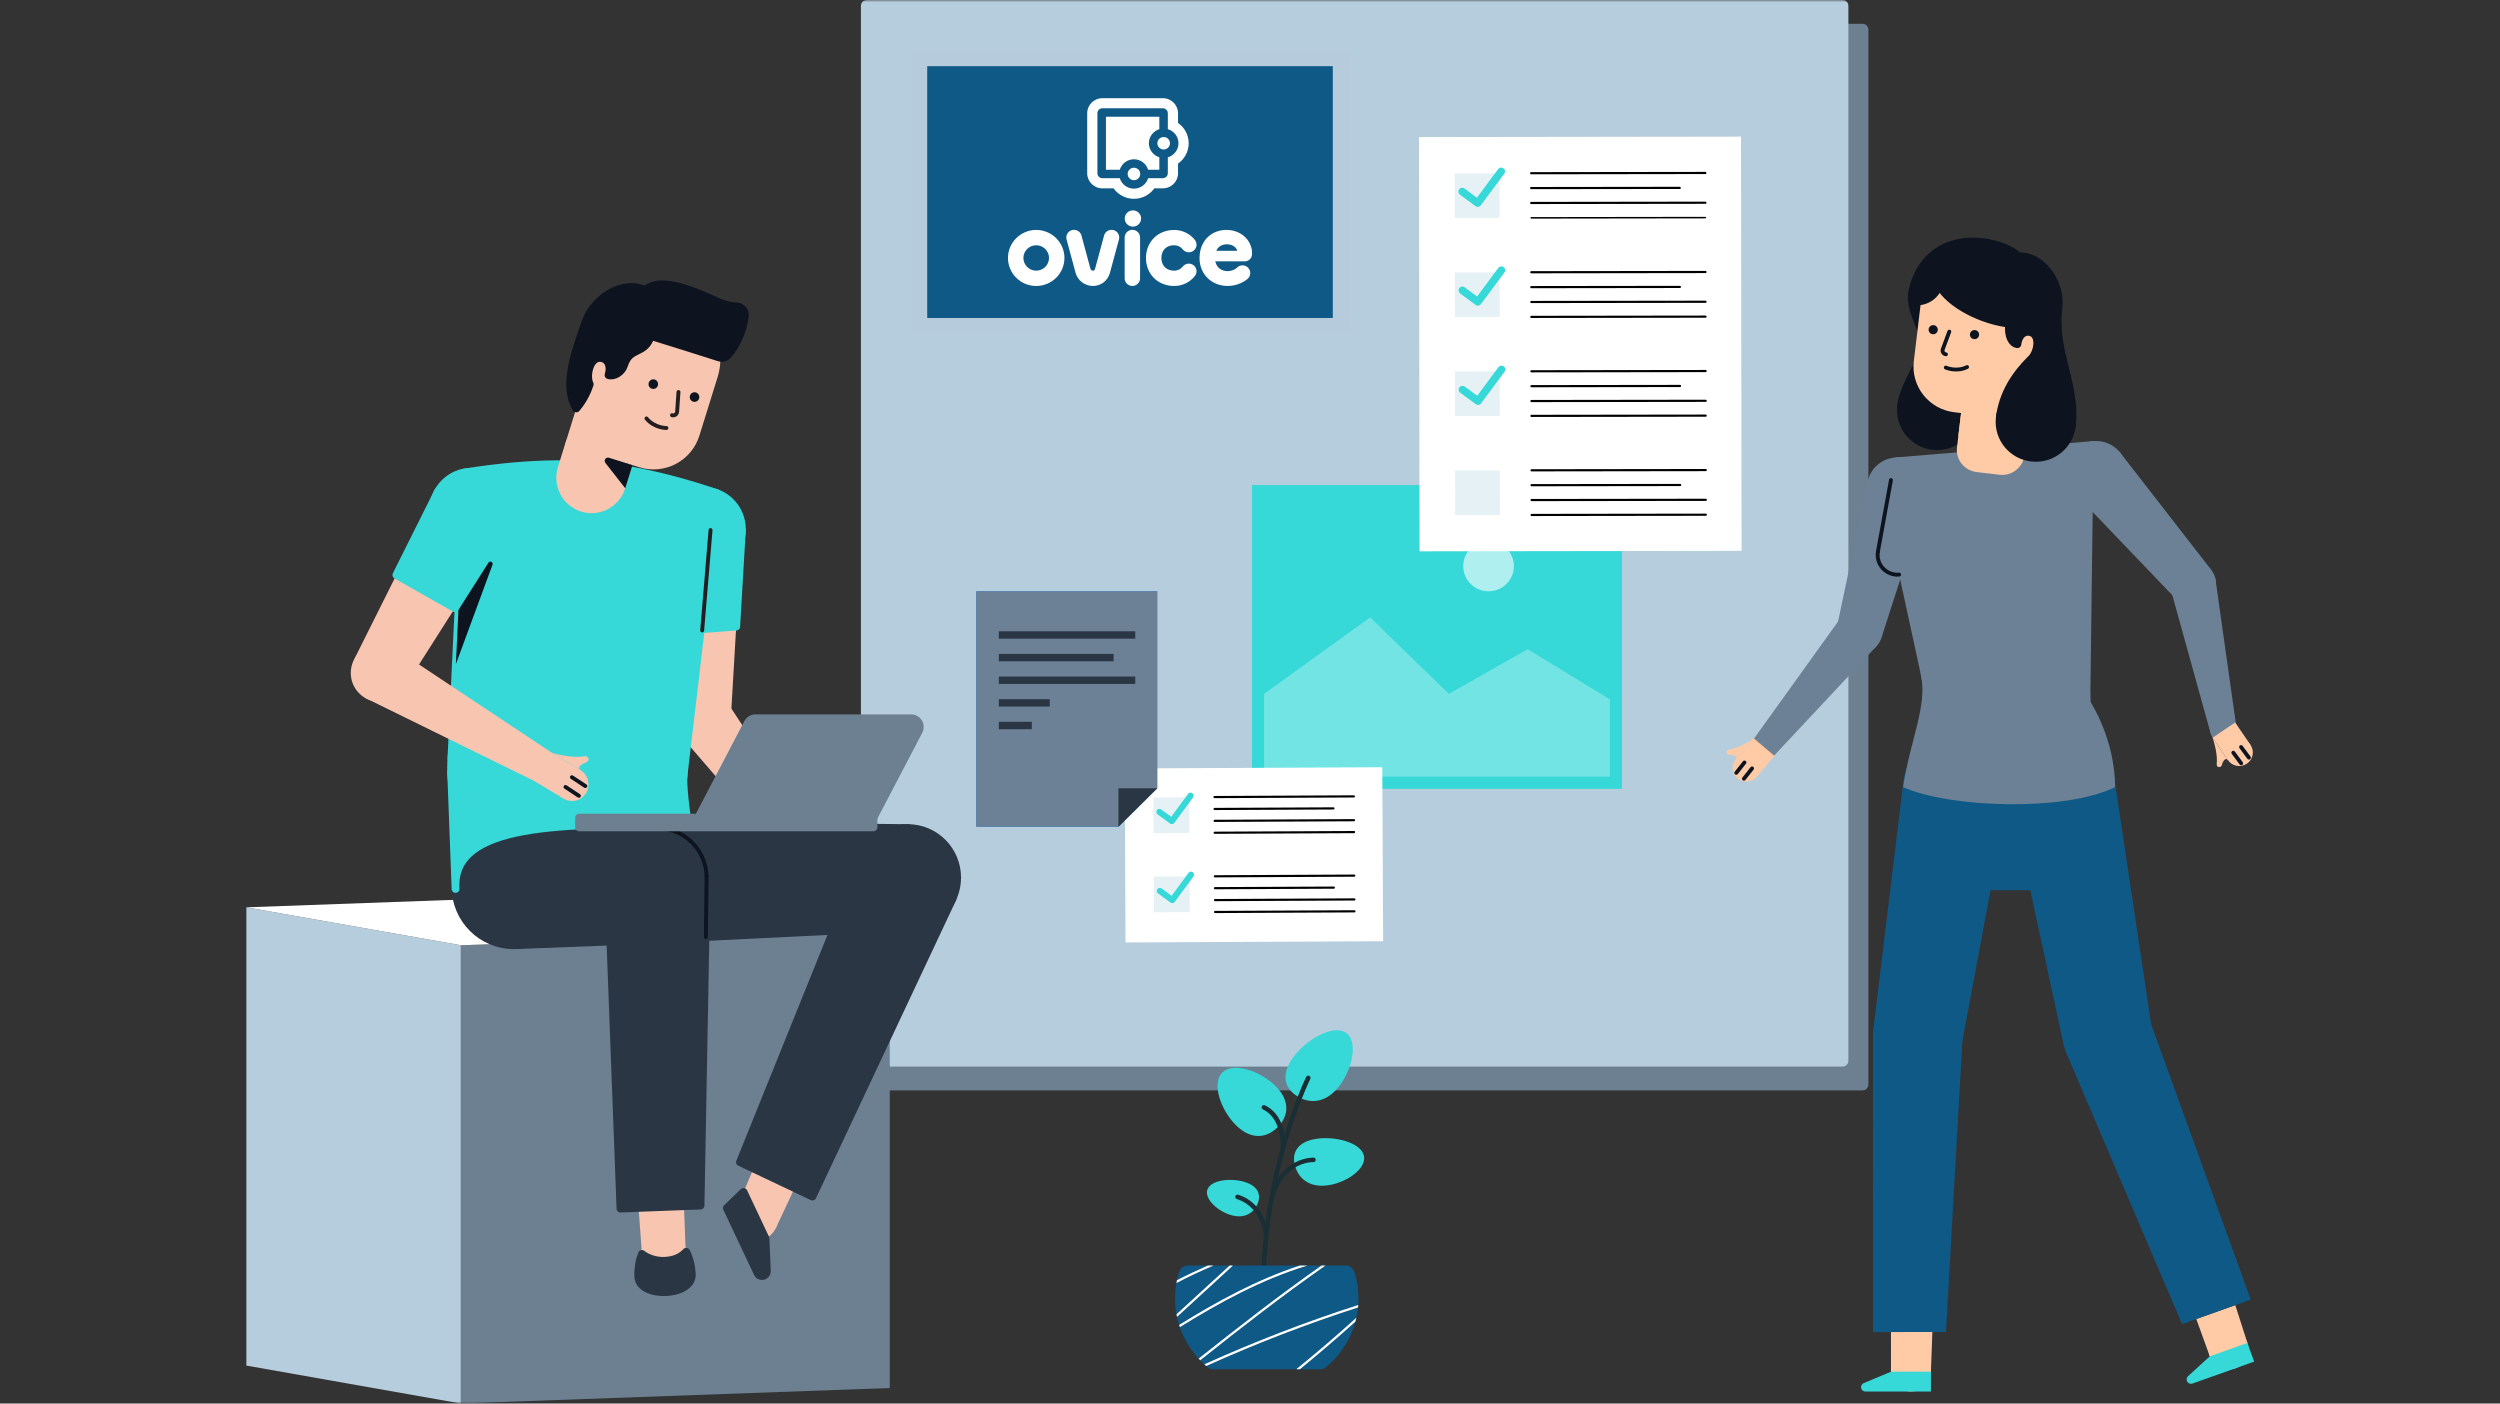 <svg width="570" height="320" viewBox="0 0 570 320" fill="none" xmlns="http://www.w3.org/2000/svg">
<rect x="0" y="0" width="570" height="320" fill="#333333" stroke="none"/>
<mask id="mask0_8991_1844" style="mask-type:alpha" maskUnits="userSpaceOnUse" x="0" y="0" width="570" height="320">
<rect width="570" height="320" fill="#D9D9D9"/>
</mask>
<g mask="url(#mask0_8991_1844)">
<path d="M424.669 5.426H202.177C201.445 5.426 200.852 6.015 200.852 6.741V247.288C200.852 248.015 201.445 248.604 202.177 248.604H424.669C425.401 248.604 425.994 248.015 425.994 247.288V6.741C425.994 6.015 425.401 5.426 424.669 5.426Z" fill="#6C8092"/>
<path d="M420.106 0H197.614C196.882 0 196.289 0.589 196.289 1.316V241.862C196.289 242.589 196.882 243.178 197.614 243.178H420.106C420.838 243.178 421.432 242.589 421.432 241.862V1.316C421.432 0.589 420.838 0 420.106 0Z" fill="#B6CDDD"/>
<path d="M307.528 11.582H207.754V75.998H307.528V11.582Z" fill="#B6CDDD"/>
<path opacity="0.5" d="M307.528 11.582H207.754V75.998H307.528V11.582Z" fill="#B6CDDD"/>
<path d="M303.878 15.086H211.406V72.499H303.878V15.086Z" fill="#0F5987"/>
<path d="M255.123 54.599L253.039 62.298C253.039 62.298 253.036 62.312 253.032 62.323C252.796 63.149 252.288 63.884 251.598 64.403C250.908 64.918 250.054 65.203 249.194 65.203C248.333 65.203 247.426 64.911 246.718 64.378C246.01 63.844 245.483 63.084 245.243 62.237C245.243 62.23 245.24 62.222 245.236 62.212L243.177 54.599C242.927 53.669 243.482 52.711 244.419 52.462C245.356 52.213 246.322 52.765 246.572 53.695L248.627 61.292C248.704 61.541 248.936 61.714 249.198 61.714C249.408 61.714 249.593 61.574 249.651 61.375L251.732 53.695C251.983 52.765 252.948 52.213 253.885 52.462C254.822 52.711 255.378 53.669 255.127 54.599H255.123Z" fill="white"/>
<path d="M259.937 63.457C259.937 64.419 259.149 65.201 258.179 65.201C257.21 65.201 256.422 64.419 256.422 63.457V54.147C256.422 53.184 257.21 52.402 258.179 52.402C259.149 52.402 259.937 53.184 259.937 54.147V63.457Z" fill="white"/>
<path d="M258.304 51.67C257.273 51.67 256.438 50.841 256.438 49.818C256.438 48.794 257.273 47.965 258.304 47.965C259.335 47.965 260.17 48.794 260.17 49.818C260.17 50.841 259.335 51.67 258.304 51.67Z" fill="white"/>
<path d="M267.715 61.718C268.478 61.718 269.208 61.368 269.662 60.781C270.257 60.017 271.361 59.88 272.127 60.467C272.897 61.058 273.035 62.154 272.443 62.915C271.895 63.621 271.176 64.201 270.366 64.594C269.549 64.994 268.63 65.203 267.715 65.203C265.918 65.203 264.28 64.562 263.104 63.394C261.928 62.226 261.281 60.601 261.281 58.816C261.281 57.032 261.928 55.407 263.104 54.239C264.28 53.071 265.918 52.43 267.715 52.43C268.63 52.43 269.549 52.642 270.366 53.039C271.176 53.435 271.895 54.016 272.443 54.718C273.039 55.483 272.897 56.578 272.127 57.166C271.808 57.411 271.43 57.53 271.052 57.53C270.526 57.53 270.007 57.295 269.662 56.852C269.204 56.265 268.478 55.915 267.715 55.915C265.94 55.915 264.796 57.054 264.796 58.813C264.796 60.572 265.944 61.711 267.715 61.711V61.718Z" fill="white"/>
<path d="M242.184 61.303C241.861 62.064 241.396 62.748 240.804 63.332C240.212 63.92 239.526 64.378 238.76 64.702C237.964 65.037 237.122 65.203 236.254 65.203C235.386 65.203 234.544 65.034 233.749 64.702C232.983 64.381 232.293 63.92 231.705 63.332C231.113 62.745 230.652 62.064 230.325 61.303C229.987 60.514 229.816 59.678 229.816 58.816C229.816 57.955 229.987 57.119 230.325 56.329C230.648 55.569 231.113 54.884 231.705 54.3C232.296 53.712 232.983 53.255 233.749 52.93C234.544 52.595 235.386 52.426 236.254 52.426C237.122 52.426 237.964 52.595 238.76 52.93C239.526 53.251 240.216 53.712 240.804 54.3C241.396 54.888 241.857 55.569 242.184 56.329C242.521 57.119 242.692 57.955 242.692 58.816C242.692 59.678 242.521 60.514 242.184 61.303ZM236.254 55.918C234.642 55.918 233.335 57.219 233.335 58.816C233.335 60.413 234.646 61.714 236.254 61.714C237.863 61.714 239.174 60.413 239.174 58.816C239.174 57.219 237.863 55.918 236.254 55.918Z" fill="white"/>
<path d="M285.459 57.98C285.441 58.884 284.69 59.605 283.775 59.587H277.09C277.115 59.71 277.148 59.829 277.184 59.941C277.602 61.231 278.756 61.887 280.093 61.815C280.532 61.786 280.968 61.667 281.367 61.48C281.592 61.371 281.85 61.213 282.01 61.047C282.682 60.344 283.804 60.315 284.512 60.986C285.296 61.714 285.227 63.008 284.37 63.649L284.141 63.822C281.356 65.877 277.115 65.678 274.882 62.907C273.905 61.717 273.451 60.139 273.495 58.632C273.517 57.468 273.807 56.293 274.41 55.28C275.118 54.055 276.356 53.085 277.736 52.692C280.481 51.892 283.655 52.876 284.962 55.536C285.205 56.037 285.376 56.589 285.438 57.147C285.47 57.41 285.467 57.706 285.459 57.976V57.98ZM278.934 55.795C278.244 55.961 277.696 56.398 277.384 57.028C277.358 57.082 277.333 57.136 277.308 57.19H282.115C282.053 56.992 281.955 56.808 281.832 56.639C281.182 55.763 279.958 55.55 278.938 55.795H278.934Z" fill="white"/>
<path d="M258.54 45.328C256.681 45.328 254.956 44.431 253.892 42.942H251.336C249.43 42.942 247.883 41.403 247.883 39.514V25.814C247.883 23.922 249.433 22.387 251.336 22.387H265.138C267.044 22.387 268.591 23.926 268.591 25.814V28.035C270.105 29.091 271.02 30.806 271.02 32.666C271.02 34.526 270.105 36.242 268.591 37.294V39.514C268.591 41.403 267.04 42.942 265.138 42.942H263.188C262.124 44.431 260.399 45.328 258.54 45.328Z" fill="white"/>
<path d="M266.264 29.445V25.809C266.264 25.192 265.759 24.691 265.138 24.691H251.337C250.716 24.691 250.211 25.192 250.211 25.809V39.509C250.211 40.125 250.716 40.626 251.337 40.626H255.309C255.726 42.006 257.016 43.012 258.541 43.012C260.066 43.012 261.355 42.003 261.772 40.626H265.138C265.759 40.626 266.264 40.125 266.264 39.509V35.872C267.665 35.465 268.693 34.178 268.693 32.66C268.693 31.143 267.665 29.856 266.264 29.445ZM258.541 41.087C257.749 41.087 257.106 40.449 257.106 39.664C257.106 38.878 257.749 38.24 258.541 38.24C259.332 38.24 259.975 38.878 259.975 39.664C259.975 40.449 259.332 41.087 258.541 41.087ZM264.321 38.701H261.772C261.355 37.321 260.066 36.315 258.541 36.315C257.016 36.315 255.726 37.324 255.309 38.701H252.154V26.62H264.325V29.456C262.949 29.878 261.943 31.154 261.943 32.657C261.943 34.16 262.949 35.436 264.325 35.858V38.694L264.321 38.701ZM265.316 34.084C264.525 34.084 263.882 33.446 263.882 32.66C263.882 31.875 264.525 31.237 265.316 31.237C266.108 31.237 266.75 31.875 266.75 32.66C266.75 33.446 266.108 34.084 265.316 34.084Z" fill="#0F5987"/>
<path d="M369.806 110.633H285.461V179.814H369.806V110.633Z" fill="#36D8D8"/>
<path d="M285.461 110.633V179.814H369.806V110.633H285.461ZM367.054 177.081H288.21V113.365H367.054V177.081Z" fill="#36D8D8"/>
<path opacity="0.3" d="M288.211 158.2L312.39 140.766L330.349 158.2L348.308 148.007L367.055 159.461V177.082H288.211V158.2Z" fill="white"/>
<path opacity="0.6" d="M345.171 129.082C345.171 132.247 342.586 134.817 339.394 134.817C336.202 134.817 333.617 132.25 333.617 129.082C333.617 125.914 336.202 123.348 339.394 123.348C342.586 123.348 345.171 125.914 345.171 129.082Z" fill="white"/>
<path d="M482.235 179.441H433.906V202.981H482.235V179.441Z" fill="#0F5987"/>
<path d="M402.166 173.486C403.885 173.486 405.278 172.103 405.278 170.397C405.278 168.692 403.885 167.309 402.166 167.309C400.448 167.309 399.055 168.692 399.055 170.397C399.055 172.103 400.448 173.486 402.166 173.486Z" fill="#FEB074"/>
<path d="M399.792 168.392L395.773 173.109L400.526 177.099L404.544 172.381L399.792 168.392Z" fill="#FFCAA6"/>
<path d="M398.151 178.205C399.869 178.205 401.263 176.822 401.263 175.116C401.263 173.41 399.869 172.027 398.151 172.027C396.432 172.027 395.039 173.41 395.039 175.116C395.039 176.822 396.432 178.205 398.151 178.205Z" fill="#FFCAA6"/>
<path d="M399.793 168.406C397.251 170.097 395.33 170.749 394.281 170.904C393.33 171.045 393.555 172.148 394.354 172.108C395.152 172.068 396.351 172.443 395.77 173.124L399.789 168.406" fill="#FFCAA6"/>
<path d="M395.871 176.208L397.734 173.848" stroke="#0D141F" stroke-width="0.881" stroke-linecap="round" stroke-linejoin="round"/>
<path d="M397.609 177.556L399.472 175.195" stroke="#0D141F" stroke-width="0.881" stroke-linecap="round" stroke-linejoin="round"/>
<path d="M425.9 109.453L418.914 142.472L429.056 145.132L439.419 113L425.9 109.453Z" fill="#6C8196"/>
<path d="M419.995 140.43L399.93 168.377L404.512 172.263L427.972 147.191L419.995 140.43Z" fill="#6C8196"/>
<path d="M432.657 118.169C436.52 118.169 439.651 115.061 439.651 111.227C439.651 107.393 436.52 104.285 432.657 104.285C428.795 104.285 425.664 107.393 425.664 111.227C425.664 115.061 428.795 118.169 432.657 118.169Z" fill="#6C8196"/>
<path d="M423.985 149.015C426.881 149.015 429.229 146.684 429.229 143.81C429.229 140.936 426.881 138.605 423.985 138.605C421.09 138.605 418.742 140.936 418.742 143.81C418.742 146.684 421.09 149.015 423.985 149.015Z" fill="#6C8196"/>
<path d="M440.581 303.695L431.141 303.699L431.144 312.742L440.251 312.738L440.581 303.695Z" fill="#FFCAA6"/>
<path d="M437.264 246.263C442.915 246.263 447.496 241.716 447.496 236.106C447.496 230.497 442.915 225.949 437.264 225.949C431.612 225.949 427.031 230.497 427.031 236.106C427.031 241.716 431.612 246.263 437.264 246.263Z" fill="#0F5987"/>
<path d="M445.987 191.436C452.659 191.436 458.067 186.067 458.067 179.445C458.067 172.822 452.659 167.453 445.987 167.453C439.315 167.453 433.906 172.822 433.906 179.445C433.906 186.067 439.315 191.436 445.987 191.436Z" fill="#0F5987"/>
<path d="M443.69 303.7L427.053 303.707L427.031 236.109L447.496 236.102L443.69 303.7Z" fill="#0F5987"/>
<path d="M447.425 237.317L427.105 234.891L433.994 178.016L457.984 180.877L447.425 237.317Z" fill="#0F5987"/>
<path d="M435.698 317.262C438.213 317.262 440.251 315.239 440.251 312.742C440.251 310.246 438.213 308.223 435.698 308.223C433.183 308.223 431.145 310.246 431.145 312.742C431.145 315.239 433.183 317.262 435.698 317.262Z" fill="#FFCAA6"/>
<path d="M431.143 312.749L424.938 315.344C424.564 315.499 424.32 315.867 424.32 316.267C424.32 316.822 424.774 317.269 425.33 317.269H440.253V312.742H431.143V312.749Z" fill="#36D8D8"/>
<path d="M509.643 297.566L500.754 300.735L503.833 309.244L512.406 306.188L509.643 297.566Z" fill="#FFCAA6"/>
<path d="M480.467 245.997C486.118 245.997 490.699 241.45 490.699 235.84C490.699 230.231 486.118 225.684 480.467 225.684C474.816 225.684 470.234 230.231 470.234 235.84C470.234 241.45 474.816 245.997 480.467 245.997Z" fill="#0F5987"/>
<path d="M470.155 191.436C476.827 191.436 482.235 186.067 482.235 179.445C482.235 172.822 476.827 167.453 470.155 167.453C463.483 167.453 458.074 172.822 458.074 179.445C458.074 186.067 463.483 191.436 470.155 191.436Z" fill="#0F5987"/>
<path d="M497.51 301.89L513.167 296.31L490.161 232.688L470.898 239.55L497.51 301.89Z" fill="#0F5987"/>
<path d="M470.341 237.335L490.584 234.347L482.099 177.684L458.199 181.209L470.341 237.335Z" fill="#0F5987"/>
<path d="M508.124 312.231C510.638 312.231 512.677 310.207 512.677 307.711C512.677 305.215 510.638 303.191 508.124 303.191C505.609 303.191 503.57 305.215 503.57 307.711C503.57 310.207 505.609 312.231 508.124 312.231Z" fill="#FFCAA6"/>
<path d="M503.833 309.24L498.877 313.764C498.579 314.038 498.474 314.463 498.608 314.841C498.797 315.364 499.375 315.634 499.901 315.447L513.946 310.444L512.406 306.188L503.833 309.244V309.24Z" fill="#36D8D8"/>
<path d="M433.906 179.451C435.606 168.379 439.484 160.918 437.962 153.893C436.437 146.869 476.662 160.086 476.662 160.086C476.662 160.086 482.235 168.57 482.235 179.455C470.907 185.103 444.494 184.227 433.906 179.455V179.451Z" fill="#6C8196"/>
<path d="M432.083 104.308L428.176 125.728C427.645 128.633 430.038 131.246 433.001 131.001L439.639 161.598L476.603 158.545L477.336 100.566L432.083 104.304V104.308Z" fill="#6C8196"/>
<path d="M458.122 178.486C468.363 178.486 476.666 170.245 476.666 160.079C476.666 149.913 468.363 141.672 458.122 141.672C447.88 141.672 439.578 149.913 439.578 160.079C439.578 170.245 447.88 178.486 458.122 178.486Z" fill="#6C8196"/>
<path d="M483.222 102.977L503.981 129.695L496.015 136.468L472.602 112.009L483.222 102.977Z" fill="#6C8196"/>
<path d="M505.108 131.91L509.905 165.895L504.034 167.239L494.891 134.249L505.108 131.91Z" fill="#6C8196"/>
<path d="M477.907 114.434C481.77 114.434 484.901 111.327 484.901 107.493C484.901 103.659 481.77 100.551 477.907 100.551C474.045 100.551 470.914 103.659 470.914 107.493C470.914 111.327 474.045 114.434 477.907 114.434Z" fill="#6C8196"/>
<path d="M500.001 138.288C502.897 138.288 505.244 135.958 505.244 133.084C505.244 130.209 502.897 127.879 500.001 127.879C497.105 127.879 494.758 130.209 494.758 133.084C494.758 135.958 497.105 138.288 500.001 138.288Z" fill="#6C8196"/>
<path d="M508.975 172.155C510.639 172.155 511.988 170.816 511.988 169.163C511.988 167.511 510.639 166.172 508.975 166.172C507.31 166.172 505.961 167.511 505.961 169.163C505.961 170.816 507.31 172.155 508.975 172.155Z" fill="#935936"/>
<path d="M507.041 169.545C508.76 169.545 510.153 168.162 510.153 166.456C510.153 164.75 508.76 163.367 507.041 163.367C505.323 163.367 503.93 164.75 503.93 166.456C503.93 168.162 505.323 169.545 507.041 169.545Z" fill="#6C8196"/>
<path d="M509.618 164.729L504.469 168.199L507.964 173.311L513.113 169.841L509.618 164.729Z" fill="#FFCAA6"/>
<path d="M510.538 174.654C512.256 174.654 513.649 173.271 513.649 171.565C513.649 169.86 512.256 168.477 510.538 168.477C508.819 168.477 507.426 169.86 507.426 171.565C507.426 173.271 508.819 174.654 510.538 174.654Z" fill="#FFCAA6"/>
<path d="M504.465 168.188C505.423 171.071 505.539 173.082 505.405 174.127C505.285 175.075 506.414 175.155 506.592 174.38C506.77 173.605 507.457 172.563 507.958 173.298L504.461 168.188" fill="#FFCAA6"/>
<path d="M510.985 174.036L509.195 171.617" stroke="#0D141F" stroke-width="0.881" stroke-linecap="round" stroke-linejoin="round"/>
<path d="M512.755 172.743L510.965 170.324" stroke="#0D141F" stroke-width="0.881" stroke-linecap="round" stroke-linejoin="round"/>
<path d="M441.674 101.742C446.24 101.742 449.942 98.068 449.942 93.535C449.942 89.002 446.24 85.328 441.674 85.328C437.108 85.328 433.406 89.002 433.406 93.535C433.406 98.068 437.108 101.742 441.674 101.742Z" fill="#0D141F" stroke="#0D141F" stroke-width="1.763" stroke-linecap="round" stroke-linejoin="round"/>
<path d="M433.461 92.559C434.082 87.379 437.967 83.35 438.501 78.92C438.976 74.959 435.393 71.423 435.93 66.965L452.945 68.976L449.881 94.498L433.465 92.555L433.461 92.559Z" fill="#0D141F" stroke="#0D141F" stroke-width="1.763" stroke-linecap="round" stroke-linejoin="round"/>
<path d="M458.348 87.744L453.127 87.127C450.324 86.796 447.78 88.784 447.446 91.567L446.196 101.989C445.862 104.772 447.865 107.297 450.668 107.628L455.889 108.245C458.693 108.576 461.237 106.589 461.57 103.806L462.82 93.384C463.154 90.6 461.152 88.076 458.348 87.744Z" fill="#FFCAA6"/>
<path d="M453.255 57.242C445.688 56.348 438.825 61.711 437.925 69.219L436.349 82.349C435.659 88.095 439.791 93.306 445.582 93.991L462.499 95.992L465.324 72.459C466.225 64.948 460.822 58.136 453.258 57.242H453.255Z" fill="#FFCAA6"/>
<path d="M440.768 76.212C441.348 76.212 441.818 75.746 441.818 75.171C441.818 74.595 441.348 74.129 440.768 74.129C440.189 74.129 439.719 74.595 439.719 75.171C439.719 75.746 440.189 76.212 440.768 76.212Z" fill="#0D141F"/>
<path d="M444.446 75.609L442.957 79.617C442.761 80.144 443.113 80.717 443.676 80.781" stroke="#0D141F" stroke-width="0.881" stroke-linecap="round" stroke-linejoin="round"/>
<path d="M443.641 83.807C443.641 83.807 446.026 84.899 448.495 83.688" stroke="#0D141F" stroke-width="0.881" stroke-linecap="round" stroke-linejoin="round"/>
<path d="M452.988 96.044L446.496 99.424L447.124 94.188L452.767 94.854C453.388 94.926 453.544 95.755 452.988 96.044Z" fill="#FFCAA6"/>
<path d="M450.19 77.333C450.77 77.333 451.239 76.867 451.239 76.292C451.239 75.716 450.77 75.25 450.19 75.25C449.61 75.25 449.141 75.716 449.141 76.292C449.141 76.867 449.61 77.333 450.19 77.333Z" fill="#0D141F"/>
<path d="M469.326 70.123C470.012 64.396 465.495 58.15 460.215 58.424C458.251 56.481 454.282 55.443 452.234 55.201C443.189 54.131 437.238 59.181 435.935 66.966C435.811 67.694 436.16 68.599 436.9 68.685C439.061 68.941 441.741 67.139 442.009 64.897C444.704 69.651 452.165 73.108 458.08 73.81C457.746 76.607 458.723 78.334 459.972 78.481C460.194 76.64 461.279 75.511 462.605 75.666C465.433 76.002 464.689 80.5 462.931 81.988C459.456 85.441 456.599 89.817 455.952 95.223L472.368 97.166C473.523 87.561 468.087 80.442 469.326 70.127V70.123Z" fill="#0D141F" stroke="#0D141F" stroke-width="1.763" stroke-linecap="round" stroke-linejoin="round"/>
<path d="M464.159 104.402C468.725 104.402 472.426 100.728 472.426 96.195C472.426 91.663 468.725 87.988 464.159 87.988C459.592 87.988 455.891 91.663 455.891 96.195C455.891 100.728 459.592 104.402 464.159 104.402Z" fill="#0D141F" stroke="#0D141F" stroke-width="1.763" stroke-linecap="round" stroke-linejoin="round"/>
<path d="M428.176 125.738C427.645 128.643 430.038 131.256 433.001 131.011" stroke="#0D141F" stroke-width="0.881" stroke-linecap="round" stroke-linejoin="round"/>
<path d="M431.138 109.453L428.172 125.73" stroke="#0D141F" stroke-width="0.881" stroke-linecap="round" stroke-linejoin="round"/>
<path d="M290.796 247.596C294.282 251.038 293.777 254.534 291.294 257.01C288.81 259.486 285.292 260.002 281.81 256.556C278.324 253.114 276.196 247.012 278.68 244.54C281.163 242.063 287.314 244.154 290.8 247.596H290.796Z" fill="#36D8D8"/>
<path d="M303.124 270.189C298.818 270.942 296.221 268.92 295.321 266.022C294.417 263.125 295.55 260.45 299.856 259.697C304.162 258.944 310.012 260.396 310.916 263.294C311.82 266.192 307.43 269.436 303.124 270.193V270.189Z" fill="#36D8D8"/>
<path d="M280.392 276.954C283.497 277.974 285.635 276.752 286.616 274.704C287.596 272.657 287.052 270.56 283.947 269.54C280.842 268.523 276.358 268.97 275.374 271.017C274.394 273.064 277.284 275.934 280.389 276.954H280.392Z" fill="#36D8D8"/>
<path d="M305.531 247.397C302.55 251.448 298.868 251.784 295.92 250.032C292.971 248.28 291.871 245.112 294.852 241.061C297.833 237.01 303.77 233.611 306.719 235.362C309.667 237.114 308.512 243.346 305.531 247.397Z" fill="#36D8D8"/>
<path d="M288.158 300.525C287.882 300.525 287.653 300.312 287.639 300.034C286.041 269.495 297.697 245.772 297.813 245.534C297.94 245.278 298.252 245.173 298.51 245.3C298.768 245.426 298.873 245.736 298.746 245.992C298.63 246.226 287.094 269.722 288.677 299.98C288.692 300.265 288.474 300.506 288.187 300.521C288.176 300.521 288.169 300.521 288.158 300.521V300.525Z" fill="#1A2E35"/>
<path d="M292.47 262.406C292.47 262.406 292.437 262.406 292.419 262.406C292.132 262.381 291.925 262.129 291.951 261.844C291.958 261.775 292.528 255.126 287.935 252.941C287.677 252.819 287.568 252.509 287.692 252.253C287.815 251.997 288.127 251.889 288.385 252.011C293.636 254.506 293.015 261.638 292.986 261.941C292.96 262.208 292.735 262.406 292.47 262.406Z" fill="#1A2E35"/>
<path d="M288.705 282.009C288.437 282.009 288.211 281.803 288.19 281.537C288.186 281.472 287.59 275.143 281.995 273.38C281.723 273.294 281.57 273.005 281.657 272.735C281.744 272.461 282.035 272.313 282.307 272.4C288.574 274.371 289.217 281.385 289.224 281.454C289.246 281.738 289.036 281.987 288.749 282.009C288.734 282.009 288.72 282.009 288.705 282.009Z" fill="#1A2E35"/>
<path d="M289.829 274.124C289.789 274.124 289.745 274.12 289.705 274.109C289.426 274.041 289.255 273.763 289.324 273.486C291.753 263.697 299.418 263.931 299.498 263.935C299.785 263.949 300.006 264.187 299.992 264.472C299.977 264.756 299.734 264.98 299.451 264.962C299.171 264.951 292.552 264.792 290.33 273.731C290.272 273.965 290.061 274.124 289.825 274.124H289.829Z" fill="#1A2E35"/>
<path d="M309.74 296.04C309.74 302.366 306.824 308.024 302.242 311.787C301.915 312.058 301.53 312.191 301.145 312.191H276.509C276.124 312.191 275.739 312.058 275.412 311.787C270.83 308.024 267.914 302.366 267.914 296.04C267.914 294.033 268.205 292.094 268.753 290.266C268.753 290.259 268.753 290.255 268.756 290.248C269.065 289.21 269.846 288.547 270.692 288.547H306.959C307.805 288.547 308.582 289.21 308.894 290.248C308.894 290.255 308.894 290.259 308.898 290.266C309.446 292.094 309.736 294.036 309.736 296.04H309.74Z" fill="#0F5987"/>
<path d="M309.681 297.531C297.763 301.373 286.002 305.904 274.594 311.065C274.735 311.195 274.884 311.318 275.029 311.444C286.289 306.362 297.88 301.892 309.633 298.094C309.651 297.906 309.67 297.719 309.681 297.531Z" fill="white"/>
<path d="M302.214 288.535H301.314C291.717 295.272 282.389 302.538 273.293 309.761C273.409 309.887 273.525 310.017 273.645 310.139C282.912 302.779 292.429 295.372 302.214 288.535Z" fill="white"/>
<path d="M296.375 312.18C300.685 308.673 304.912 305.051 309.029 301.335C309.109 301.036 309.186 300.736 309.255 300.434C304.807 304.467 300.228 308.395 295.555 312.18H296.372H296.375Z" fill="white"/>
<path d="M296.4 288.535C286.603 291.725 277.413 296.764 268.848 302.084C268.902 302.253 268.953 302.423 269.011 302.588C278.038 296.98 287.747 291.678 298.121 288.535H296.4Z" fill="white"/>
<path d="M268.23 292.533C270.993 291.084 273.822 289.754 276.701 288.543H275.402C273.012 289.581 270.656 290.691 268.346 291.891C268.303 292.104 268.267 292.32 268.227 292.533H268.23Z" fill="white"/>
<path d="M281.129 288.535H280.363L268.242 299.658C268.278 299.856 268.322 300.054 268.362 300.249L281.125 288.535H281.129Z" fill="white"/>
<path d="M396.945 31.151L323.527 31.254L323.661 125.7L397.078 125.597L396.945 31.151Z" fill="white"/>
<path d="M341.875 39.505L331.684 39.52L331.698 49.695L341.89 49.68L341.875 39.505Z" fill="#E5F1F5"/>
<path d="M341.903 62.083L331.711 62.098L331.725 72.273L341.917 72.258L341.903 62.083Z" fill="#E5F1F5"/>
<path d="M341.934 84.665L331.742 84.68L331.757 94.855L341.948 94.841L341.934 84.665Z" fill="#E5F1F5"/>
<path d="M341.965 107.247L331.773 107.262L331.788 117.437L341.98 117.423L341.965 107.247Z" fill="#E5F1F5"/>
<path d="M349.101 39.493L388.814 39.438" stroke="black" stroke-width="0.495" stroke-linecap="round" stroke-linejoin="round"/>
<path d="M349.106 42.883L382.982 42.837" stroke="black" stroke-width="0.495" stroke-linecap="round" stroke-linejoin="round"/>
<path d="M349.113 46.278L388.826 46.223" stroke="black" stroke-width="0.495" stroke-linecap="round" stroke-linejoin="round"/>
<path d="M349.117 49.669L388.83 49.613" stroke="black" stroke-width="0.347" stroke-linecap="round" stroke-linejoin="round"/>
<path d="M349.136 62.071L388.849 62.016" stroke="black" stroke-width="0.495" stroke-linecap="round" stroke-linejoin="round"/>
<path d="M349.138 65.465L383.013 65.419" stroke="black" stroke-width="0.495" stroke-linecap="round" stroke-linejoin="round"/>
<path d="M349.144 68.856L388.857 68.801" stroke="black" stroke-width="0.495" stroke-linecap="round" stroke-linejoin="round"/>
<path d="M349.148 72.251L388.861 72.195" stroke="black" stroke-width="0.495" stroke-linecap="round" stroke-linejoin="round"/>
<path d="M349.168 84.653L388.881 84.598" stroke="black" stroke-width="0.495" stroke-linecap="round" stroke-linejoin="round"/>
<path d="M349.169 88.047L383.045 88.001" stroke="black" stroke-width="0.495" stroke-linecap="round" stroke-linejoin="round"/>
<path d="M349.175 91.438L388.888 91.383" stroke="black" stroke-width="0.495" stroke-linecap="round" stroke-linejoin="round"/>
<path d="M349.179 94.821L388.892 94.766" stroke="black" stroke-width="0.495" stroke-linecap="round" stroke-linejoin="round"/>
<path d="M349.195 107.231L388.908 107.176" stroke="black" stroke-width="0.495" stroke-linecap="round" stroke-linejoin="round"/>
<path d="M349.2 110.622L383.078 110.576" stroke="black" stroke-width="0.495" stroke-linecap="round" stroke-linejoin="round"/>
<path d="M349.211 114.012L388.924 113.957" stroke="black" stroke-width="0.495" stroke-linecap="round" stroke-linejoin="round"/>
<path d="M349.214 117.411L388.927 117.355" stroke="black" stroke-width="0.495" stroke-linecap="round" stroke-linejoin="round"/>
<path d="M333.388 43.683L336.925 46.295L342.273 39.081" stroke="#36D8D8" stroke-width="1.737" stroke-linecap="round" stroke-linejoin="round"/>
<path d="M333.423 66.204L336.96 68.818L342.308 61.605" stroke="#36D8D8" stroke-width="1.737" stroke-linecap="round" stroke-linejoin="round"/>
<path d="M333.454 88.839L336.991 91.451L342.339 84.238" stroke="#36D8D8" stroke-width="1.737" stroke-linecap="round" stroke-linejoin="round"/>
<path d="M315.163 174.93L256.43 175.211L256.62 214.883L315.354 214.601L315.163 174.93Z" fill="white"/>
<path d="M271.13 181.762L262.977 181.801L263.016 189.941L271.169 189.902L271.13 181.762Z" fill="#E5F1F5"/>
<path d="M271.216 199.824L263.062 199.863L263.102 208.003L271.255 207.964L271.216 199.824Z" fill="#E5F1F5"/>
<path d="M276.912 181.73L308.683 181.578" stroke="black" stroke-width="0.495" stroke-linecap="round" stroke-linejoin="round"/>
<path d="M276.926 184.445L304.026 184.316" stroke="black" stroke-width="0.495" stroke-linecap="round" stroke-linejoin="round"/>
<path d="M276.94 187.155L308.71 187.004" stroke="black" stroke-width="0.495" stroke-linecap="round" stroke-linejoin="round"/>
<path d="M276.952 189.866L308.722 189.715" stroke="black" stroke-width="0.495" stroke-linecap="round" stroke-linejoin="round"/>
<path d="M276.998 199.796L308.768 199.644" stroke="black" stroke-width="0.495" stroke-linecap="round" stroke-linejoin="round"/>
<path d="M277.012 202.507L304.112 202.379" stroke="black" stroke-width="0.495" stroke-linecap="round" stroke-linejoin="round"/>
<path d="M277.026 205.222L308.796 205.07" stroke="black" stroke-width="0.495" stroke-linecap="round" stroke-linejoin="round"/>
<path d="M277.041 207.933L308.811 207.781" stroke="black" stroke-width="0.495" stroke-linecap="round" stroke-linejoin="round"/>
<path d="M264.35 185.125L267.186 187.204L271.445 181.419" stroke="#36D8D8" stroke-width="1.39" stroke-linecap="round" stroke-linejoin="round"/>
<path d="M264.444 203.138L267.28 205.22L271.539 199.435" stroke="#36D8D8" stroke-width="1.39" stroke-linecap="round" stroke-linejoin="round"/>
<path d="M263.846 134.812V179.729L255.008 188.502H222.59V134.812H263.846Z" fill="#007CFF"/>
<path d="M263.846 134.812V179.729L255.008 188.502H222.59V134.812H263.846Z" fill="#6C8196"/>
<path d="M263.846 179.727H255.008V188.499L263.846 179.727Z" fill="#2A3644"/>
<path d="M258.841 143.93H227.73V145.616H258.841V143.93Z" fill="#2A3644"/>
<path d="M253.903 149.094H227.73V150.777H253.903V149.094Z" fill="#2A3644"/>
<path d="M258.841 154.254H227.73V155.937H258.841V154.254Z" fill="#2A3644"/>
<path d="M239.346 159.414H227.73V161.097H239.346V159.414Z" fill="#2A3644"/>
<path d="M235.254 164.57H227.73V166.257H235.254V164.57Z" fill="#2A3644"/>
<path d="M202.867 211.984V316.467L105.066 319.992V215.509L202.867 211.984Z" fill="#6C8092"/>
<path d="M56.172 206.871V311.354L105.07 320V215.517L56.172 206.871Z" fill="#B6CDDD"/>
<path d="M202.87 211.988L152.17 203.406L56.172 206.867L105.07 215.513L202.87 211.988Z" fill="white"/>
<path d="M129.376 201.698C144.025 201.698 155.901 189.77 155.901 175.056C155.901 160.342 144.025 148.414 129.376 148.414C114.727 148.414 102.852 160.342 102.852 175.056C102.852 189.77 114.727 201.698 129.376 201.698Z" fill="#36D8D8" stroke="#36D8D8" stroke-width="1.788" stroke-linecap="round" stroke-linejoin="round"/>
<path d="M117.122 215.501C124.446 215.501 130.384 209.537 130.384 202.18C130.384 194.823 124.446 188.859 117.122 188.859C109.797 188.859 103.859 194.823 103.859 202.18C103.859 209.537 109.797 215.501 117.122 215.501Z" fill="#2A3644" stroke="#2A3644" stroke-width="1.788" stroke-linecap="round" stroke-linejoin="round"/>
<path d="M169.148 120.737L166.655 163.387L153.532 163.29L151.648 120.613L169.148 120.737Z" fill="#F8C5B0"/>
<path d="M165.23 159.238L189.074 195.493L183.174 200.201L154.953 167.438L165.23 159.238Z" fill="#F8C5B0"/>
<path d="M189.066 195.505L183.164 200.215L187.853 206.143L193.755 201.433L189.066 195.505Z" fill="#FEB074"/>
<path d="M190.813 207.554C192.893 207.554 194.579 205.861 194.579 203.771C194.579 201.682 192.893 199.988 190.813 199.988C188.733 199.988 187.047 201.682 187.047 203.771C187.047 205.861 188.733 207.554 190.813 207.554Z" fill="#FEB074"/>
<path d="M186.126 201.628C188.206 201.628 189.892 199.935 189.892 197.845C189.892 195.756 188.206 194.062 186.126 194.062C184.046 194.062 182.359 195.756 182.359 197.845C182.359 199.935 184.046 201.628 186.126 201.628Z" fill="#FEB074"/>
<path d="M160.403 129.458C165.234 129.458 169.15 125.525 169.15 120.672C169.15 115.82 165.234 111.887 160.403 111.887C155.572 111.887 151.656 115.82 151.656 120.672C151.656 125.525 155.572 129.458 160.403 129.458Z" fill="#36D8D8" stroke="#36D8D8" stroke-width="1.788" stroke-linecap="round" stroke-linejoin="round"/>
<path d="M160.088 169.933C163.713 169.933 166.652 166.981 166.652 163.339C166.652 159.698 163.713 156.746 160.088 156.746C156.462 156.746 153.523 159.698 153.523 163.339C153.523 166.981 156.462 169.933 160.088 169.933Z" fill="#F8C5B0"/>
<path d="M169.148 120.737L167.853 142.86L152.681 144.01L151.648 120.613L169.148 120.737Z" fill="#36D8D8" stroke="#36D8D8" stroke-width="1.788" stroke-linecap="round" stroke-linejoin="round"/>
<path d="M163.431 112.473C163.431 112.473 149.19 107.223 134.97 106.106C120.75 104.988 106.022 107.755 106.022 107.755L102.93 172.893L155.792 177.224L163.431 112.473Z" fill="#36D8D8" stroke="#36D8D8" stroke-width="1.788" stroke-linecap="round" stroke-linejoin="round"/>
<path d="M171.805 266.438L181.178 270.881L176.908 279.968L167.867 275.675L171.805 266.438Z" fill="#F8C5B0"/>
<path d="M206.989 211.377C213.193 211.377 218.223 206.325 218.223 200.093C218.223 193.861 213.193 188.809 206.989 188.809C200.784 188.809 195.754 193.861 195.754 200.093C195.754 206.325 200.784 211.377 206.989 211.377Z" fill="#2A3644" stroke="#2A3644" stroke-width="1.788" stroke-linecap="round" stroke-linejoin="round"/>
<path d="M143.626 214.497C150.95 214.497 156.888 208.533 156.888 201.176C156.888 193.819 150.95 187.855 143.626 187.855C136.301 187.855 130.363 193.819 130.363 201.176C130.363 208.533 136.301 214.497 143.626 214.497Z" fill="#2A3644" stroke="#2A3644" stroke-width="1.788" stroke-linecap="round" stroke-linejoin="round"/>
<path d="M168.719 264.974L185.234 272.809L217.156 204.92L196.843 195.285L168.719 264.974Z" fill="#2A3644" stroke="#2A3644" stroke-width="1.788" stroke-linecap="round" stroke-linejoin="round"/>
<path d="M206.835 211.381L207.172 188.817L119.836 187.855L143.434 214.492L206.835 211.381Z" fill="#2A3644" stroke="#2A3644" stroke-width="1.788" stroke-linecap="round" stroke-linejoin="round"/>
<path d="M172.393 282.845C175.155 282.845 177.395 280.596 177.395 277.821C177.395 275.046 175.155 272.797 172.393 272.797C169.63 272.797 167.391 275.046 167.391 277.821C167.391 280.596 169.63 282.845 172.393 282.845Z" fill="#F8C5B0"/>
<path d="M143.425 214.495L117.617 215.494L104.27 205.048L143.425 202.684V214.495Z" fill="#2A3644" stroke="#2A3644" stroke-width="1.788" stroke-linecap="round" stroke-linejoin="round"/>
<path d="M174.523 282.362L174.844 289.778C174.866 290.224 174.614 290.643 174.213 290.831C173.662 291.094 172.998 290.858 172.736 290.299L165.723 275.43L169.526 271.766L174.523 282.357V282.362Z" fill="#2A3644" stroke="#2A3644" stroke-width="1.788" stroke-linecap="round" stroke-linejoin="round"/>
<path d="M156.879 187.849C128.718 187.849 102.851 187.344 103.868 202.68L102.867 176.059C102.867 176.059 156.409 168.493 155.879 174.05C155.349 179.606 156.879 187.854 156.879 187.854V187.849Z" fill="#36D8D8" stroke="#36D8D8" stroke-width="1.788" stroke-linecap="round" stroke-linejoin="round"/>
<path d="M149.868 211.377C156.072 211.377 161.102 206.325 161.102 200.093C161.102 193.861 156.072 188.809 149.868 188.809C143.663 188.809 138.633 193.861 138.633 200.093C138.633 206.325 143.663 211.377 149.868 211.377Z" fill="#2A3644" stroke="#2A3644" stroke-width="1.788" stroke-linecap="round" stroke-linejoin="round"/>
<path d="M145.59 275.39L155.947 274.992L156.322 285.03L146.328 285.411L145.59 275.39Z" fill="#F8C5B0"/>
<path d="M151.315 290.256C154.077 290.256 156.317 288.006 156.317 285.231C156.317 282.456 154.077 280.207 151.315 280.207C148.552 280.207 146.312 282.456 146.312 285.231C146.312 288.006 148.552 290.256 151.315 290.256Z" fill="#F8C5B0"/>
<path d="M157.72 290.577C157.913 295.638 145.726 296.101 145.533 291.039C145.464 289.153 145.774 287.385 146.368 285.907C147.352 286.718 149.337 287.594 151.621 287.471C154.136 287.336 155.548 286.38 156.447 285.418C157.18 286.869 157.645 288.647 157.72 290.582V290.577Z" fill="#2A3644" stroke="#2A3644" stroke-width="1.788" stroke-linecap="round" stroke-linejoin="round"/>
<path d="M159.718 274.862L141.469 275.555L138.645 200.525L161.093 199.676L159.718 274.862Z" fill="#2A3644" stroke="#2A3644" stroke-width="1.788" stroke-linecap="round" stroke-linejoin="round"/>
<path d="M132.473 116.635L132.479 116.636C136.715 117.965 141.221 115.594 142.545 111.339L144.191 106.046C145.515 101.791 143.153 97.265 138.917 95.935L138.912 95.934C134.676 94.605 130.17 96.976 128.846 101.231L127.2 106.524C125.876 110.779 128.238 115.305 132.473 116.635Z" fill="#F8C5B0"/>
<path d="M154.196 68.022C161.745 70.391 165.955 78.463 163.596 86.044L159.471 99.301C157.668 105.104 151.521 108.334 145.744 106.523L128.859 101.225L136.253 77.463C138.612 69.881 146.648 65.652 154.196 68.022Z" fill="#F8C5B0"/>
<path d="M148.37 76.599C152.88 78.012 158.288 79.651 163.943 81.489C164.66 81.72 165.457 81.521 165.96 80.957C168.105 78.571 169.427 75.138 169.823 72.091C169.972 70.93 169.106 69.904 167.939 69.871C166.837 69.839 165.767 69.56 164.521 69.168C162.477 68.528 151.216 62.096 147.102 66.191C142.217 63.676 135.45 67.797 133.465 73.52C131.234 79.947 128.195 87.905 131.395 93.117C131.395 93.117 133.422 90.92 134.449 87.62C133.422 85.449 134.642 80.817 137.461 81.704C138.788 82.118 139.328 83.665 138.751 85.525C139.997 85.917 141.779 84.864 142.282 83.252C143.619 78.947 147.011 80.968 148.37 76.61V76.599Z" fill="#0D141F" stroke="#0D141F" stroke-width="1.788" stroke-linecap="round" stroke-linejoin="round"/>
<path d="M158.353 91.626C158.956 91.626 159.444 91.135 159.444 90.53C159.444 89.924 158.956 89.434 158.353 89.434C157.75 89.434 157.262 89.924 157.262 90.53C157.262 91.135 157.75 91.626 158.353 91.626Z" fill="#0D141F"/>
<path d="M148.951 88.677C149.553 88.677 150.042 88.186 150.042 87.581C150.042 86.975 149.553 86.484 148.951 86.484C148.348 86.484 147.859 86.975 147.859 87.581C147.859 88.186 148.348 88.677 148.951 88.677Z" fill="#0D141F"/>
<path d="M154.693 89.379L154.388 93.855C154.35 94.446 153.773 94.838 153.211 94.666" stroke="#231F20" stroke-width="0.894" stroke-linecap="round" stroke-linejoin="round"/>
<path d="M151.942 97.588C151.942 97.588 149.213 97.615 147.395 95.406" stroke="#231F20" stroke-width="0.894" stroke-linecap="round" stroke-linejoin="round"/>
<path d="M138.031 105.547L142.562 111.334L144.21 106.047L138.844 104.365C138.143 104.144 137.576 104.967 138.031 105.547Z" fill="#0D141F"/>
<path d="M99.919 111.992L80.836 150.171L92.247 156.684L115.134 120.676L99.919 111.992Z" fill="#F8C5B0"/>
<path d="M83.156 159.071L122.018 178.163L125.907 171.683L89.934 147.781L83.156 159.071Z" fill="#F8C5B0"/>
<path d="M107.528 125.122C112.359 125.122 116.275 121.189 116.275 116.336C116.275 111.484 112.359 107.551 107.528 107.551C102.697 107.551 98.781 111.484 98.781 116.336C98.781 121.189 102.697 125.122 107.528 125.122Z" fill="#36D8D8" stroke="#36D8D8" stroke-width="1.788" stroke-linecap="round" stroke-linejoin="round"/>
<path d="M86.541 160.023C90.166 160.023 93.105 157.071 93.105 153.429C93.105 149.788 90.166 146.836 86.541 146.836C82.915 146.836 79.977 149.788 79.977 153.429C79.977 157.071 82.915 160.023 86.541 160.023Z" fill="#F8C5B0"/>
<path d="M99.924 111.992L90.375 131.1L103.707 138.661L115.139 120.676L99.924 111.992Z" fill="#36D8D8" stroke="#36D8D8" stroke-width="1.788" stroke-linecap="round" stroke-linejoin="round"/>
<path d="M123.962 178.707C126.042 178.707 127.728 177.013 127.728 174.924C127.728 172.834 126.042 171.141 123.962 171.141C121.882 171.141 120.195 172.834 120.195 174.924C120.195 177.013 121.882 178.707 123.962 178.707Z" fill="#F8C5B0"/>
<path d="M125.9 171.692L122.008 178.176L128.463 182.085L132.355 175.602L125.9 171.692Z" fill="#F8C5B0"/>
<path d="M130.415 182.625C132.495 182.625 134.181 180.931 134.181 178.842C134.181 176.752 132.495 175.059 130.415 175.059C128.335 175.059 126.648 176.752 126.648 178.842C126.648 180.931 128.335 182.625 130.415 182.625Z" fill="#F8C5B0"/>
<path d="M125.904 171.677C129.477 172.65 131.938 172.661 133.201 172.43C134.346 172.22 134.517 173.59 133.586 173.854C132.655 174.117 131.425 175.02 132.356 175.584L125.898 171.672" fill="#F8C5B0"/>
<path d="M133.453 179.222L130.398 177.207" stroke="#0D141F" stroke-width="0.894" stroke-linecap="round" stroke-linejoin="round"/>
<path d="M131.99 181.445L128.93 179.43" stroke="#0D141F" stroke-width="0.894" stroke-linecap="round" stroke-linejoin="round"/>
<path d="M149.445 188.821C155.646 188.584 160.857 193.442 161.092 199.67" stroke="#0D141F" stroke-width="0.894" stroke-linecap="round" stroke-linejoin="round"/>
<path d="M161.099 199.676L160.934 213.642" stroke="#0D141F" stroke-width="0.894" stroke-linecap="round" stroke-linejoin="round"/>
<path d="M112.291 128.747L103.945 151.418L104.528 139.054L111.371 128.285C111.703 127.764 112.505 128.162 112.291 128.742V128.747Z" fill="#0D141F"/>
<path d="M160.094 143.747L162.004 120.855" stroke="#231F20" stroke-width="0.894" stroke-linecap="round" stroke-linejoin="round"/>
<path d="M132.036 188.633H199.145V186.419H132.036V188.633Z" fill="#6C8092" stroke="#6C8092" stroke-width="1.788" stroke-linecap="round" stroke-linejoin="round"/>
<path d="M199.148 186.414H159.211L170.51 164.817C170.847 164.173 171.516 163.77 172.238 163.77H207.761C209.232 163.77 210.174 165.339 209.489 166.644L199.148 186.419V186.414Z" fill="#6C8092" stroke="#6C8092" stroke-width="1.788" stroke-linecap="round" stroke-linejoin="round"/>
</g>
</svg>
